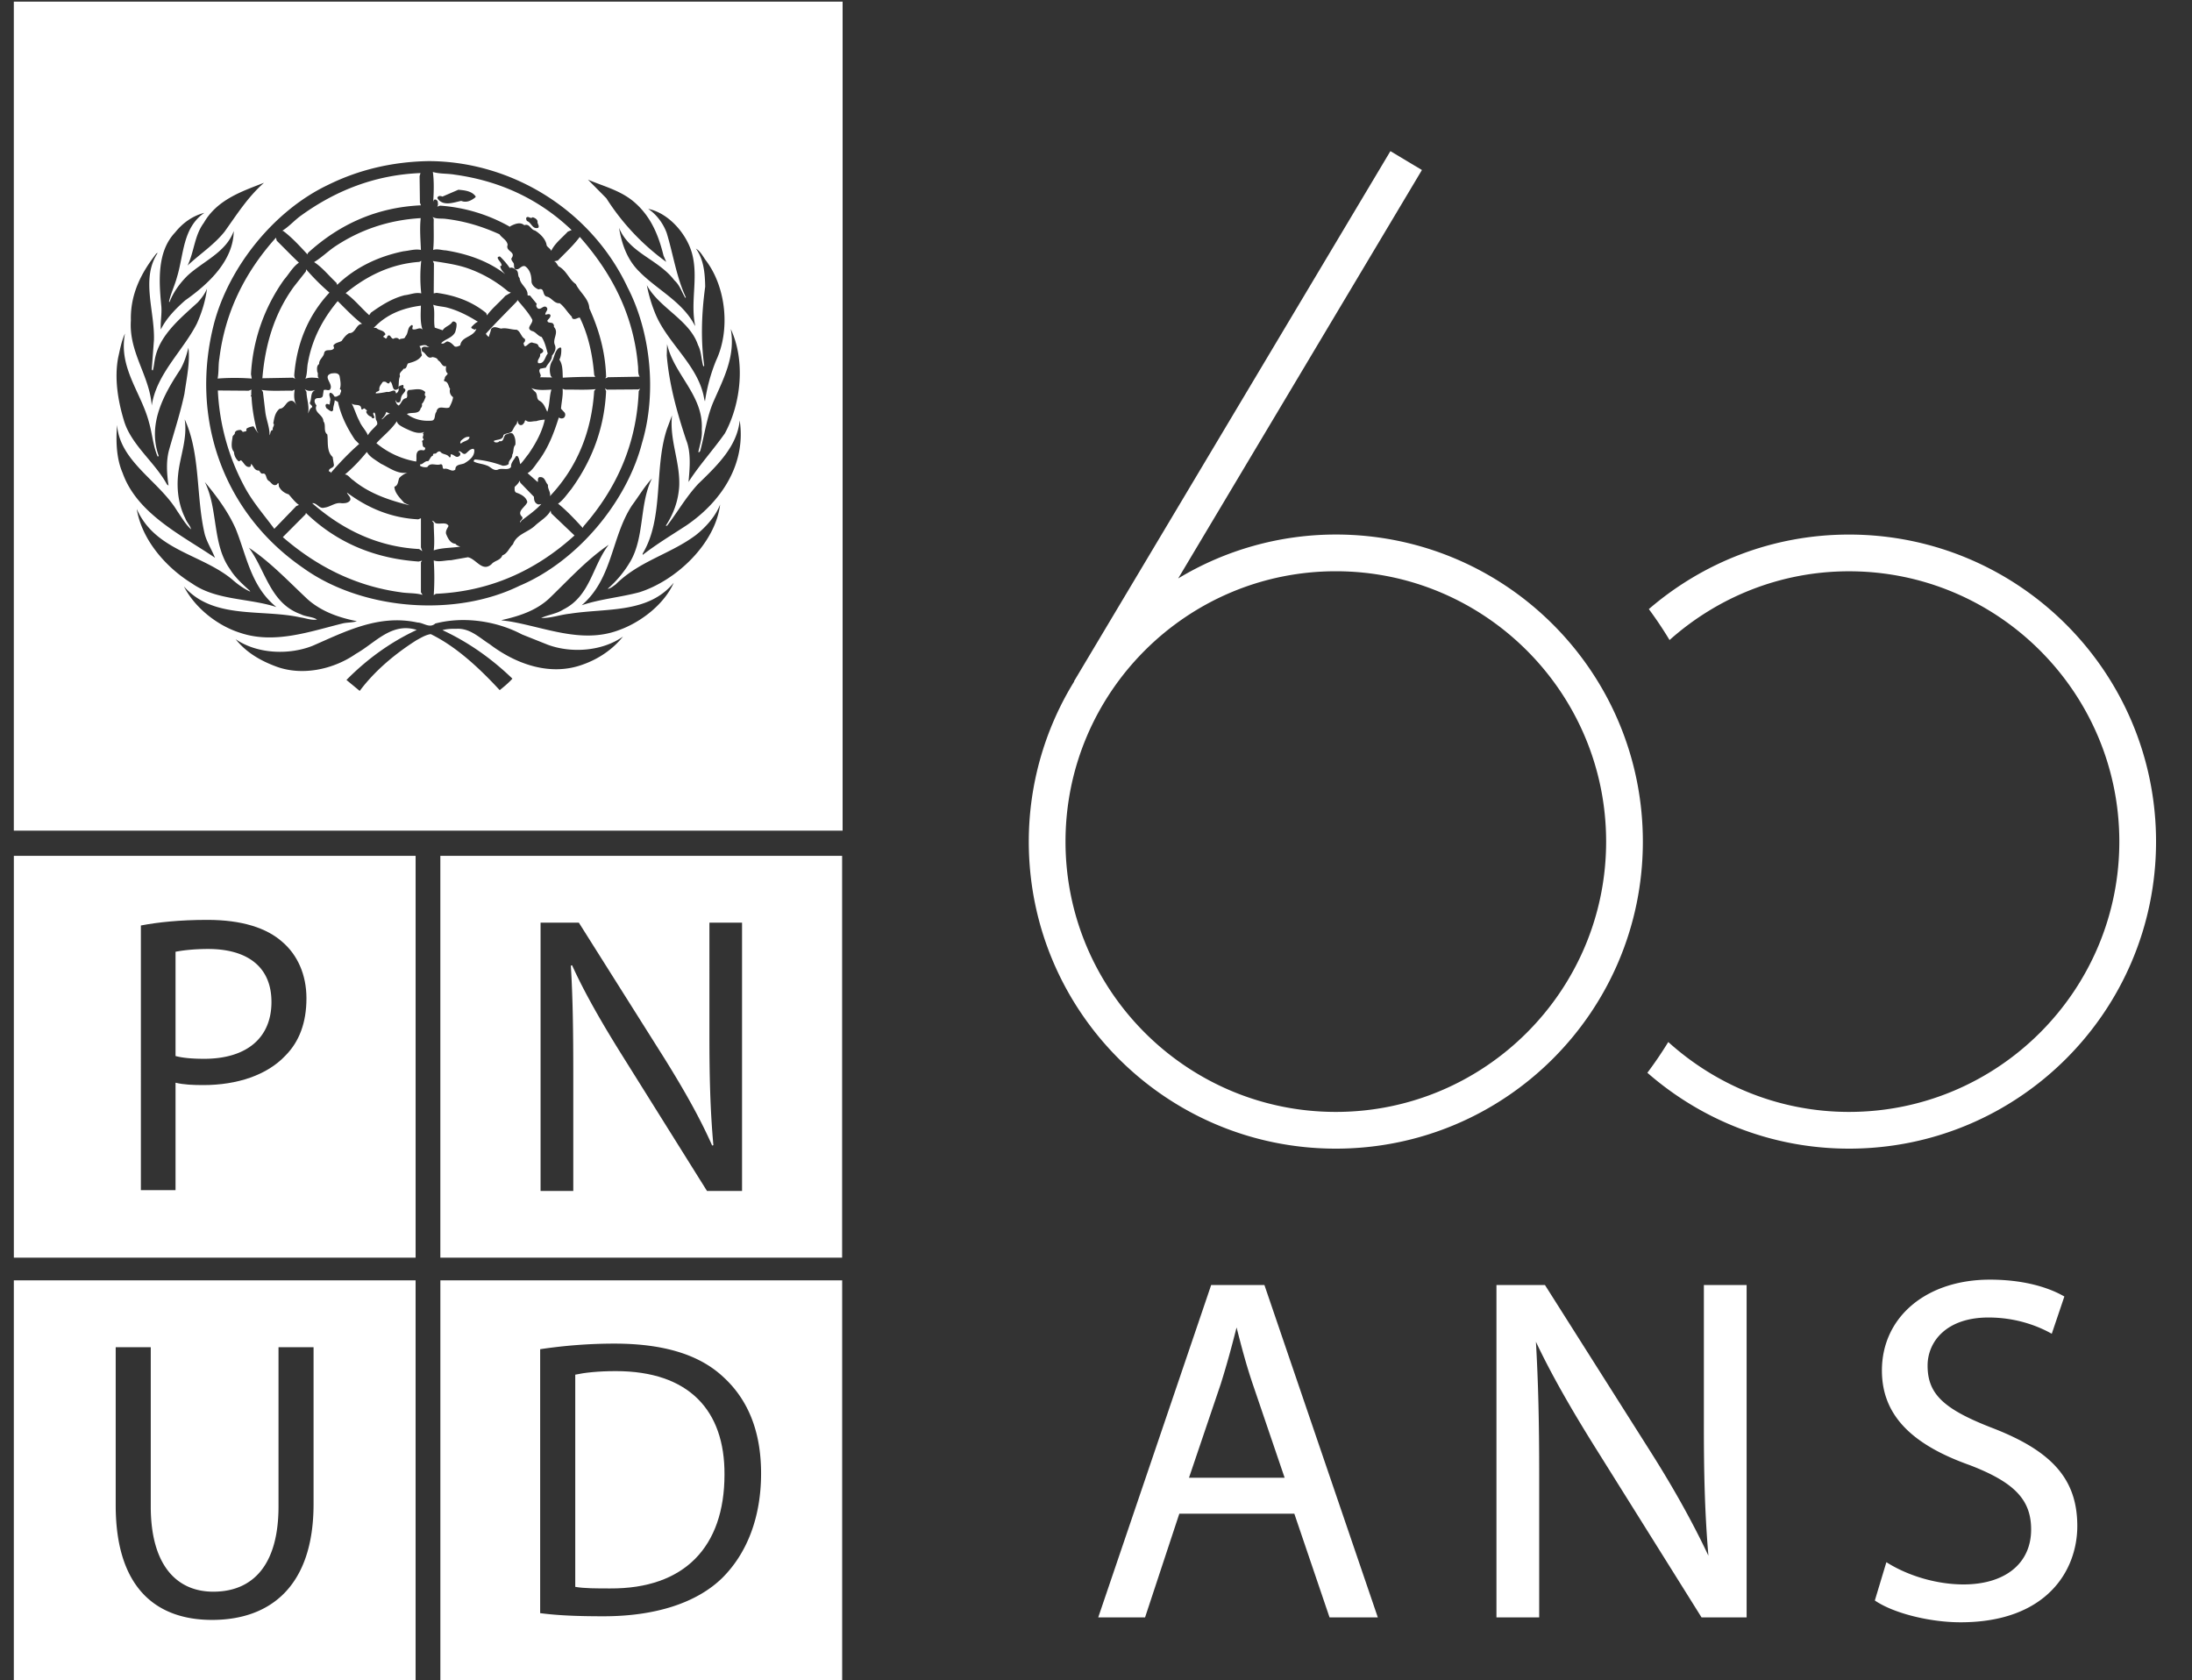 <svg width="167" height="128" fill="none" xmlns="http://www.w3.org/2000/svg"><rect width="100%" height="100%" fill="#333333" stroke="none"/><g clip-path="url(#clip0_51_2835)" fill="#fff"><path d="M140.869 40.725c-5.832 0-11.153 2.148-15.25 5.678a30.04 30.04 0 011.577 2.357c3.641-3.245 8.423-5.237 13.673-5.237 11.356 0 20.594 9.238 20.594 20.594 0 11.355-9.238 20.593-20.594 20.593-5.297 0-10.117-2.027-13.77-5.325a30.356 30.356 0 01-1.592 2.343c4.111 3.59 9.475 5.78 15.362 5.78 12.919 0 23.392-10.472 23.392-23.391 0-12.92-10.473-23.392-23.392-23.392zm-39.098-.003a23.245 23.245 0 00-12.01 3.346l18.57-31.116-2.401-1.438-24.106 40.39.016.01a23.248 23.248 0 00-3.461 12.201c0 12.92 10.473 23.393 23.392 23.393 12.919 0 23.392-10.473 23.392-23.393s-10.473-23.393-23.392-23.393zm0 43.988c-11.355 0-20.594-9.239-20.594-20.595 0-11.356 9.239-20.595 20.594-20.595s20.594 9.239 20.594 20.595c0 11.356-9.239 20.595-20.594 20.595zm-5.439 13.188h-4.058l-8.559 25.189-.044.132h3.567l2.61-7.901h8.762l2.66 7.832.024.069h3.677l-8.616-25.253-.023-.068zm-5.748 14.684l2.417-7.137c.4-1.265.786-2.642 1.209-4.316l.006.028c.351 1.369.714 2.784 1.24 4.328l2.416 7.097h-7.288zm39.227-4.073c0 3.571.06 6.655.346 10.01-1.188-2.521-2.62-5.097-4.372-7.865l-8.05-12.709-.03-.047h-3.696v25.321h3.256v-10.834c0-4.124-.073-7.088-.249-10.163 1.097 2.325 2.566 4.939 4.612 8.203l7.976 12.746.029.048h3.435v-25.32h-3.257v10.61zm21.976.279c-3.732-1.444-4.931-2.599-4.931-4.752 0-1.823 1.432-3.664 4.634-3.664 2.114 0 3.735.642 4.722 1.181l.105.056.959-2.837-.071-.04c-.819-.465-2.637-1.244-5.604-1.244-4.842 0-8.225 2.847-8.225 6.921 0 3.3 2.129 5.592 6.698 7.212 3.405 1.31 4.67 2.637 4.67 4.901 0 2.582-1.976 4.185-5.155 4.185-1.954 0-4.109-.607-5.762-1.625l-.111-.068-.858 2.846-.021.071.061.041c1.409.938 4.128 1.62 6.468 1.62 6.565 0 8.895-3.95 8.895-7.331 0-3.533-1.875-5.698-6.474-7.473zM39.424 22.855l-.04.101c-.775.808-1.626 1.642-2.366 2.467.05.1.135.194.228.244.033-.202.14-.379.159-.589.201-.278.505-.101.767-.042.403-.093.782.092 1.194.084.304.15.33.539.607.69.075.11.018.236-.085.32.085.631.388-.169.71-.017.132.05.302.034.402.177.05.261.37.21.388.463-.026.126-.16.16-.246.227.076.253-.261.412-.142.682.488.093.505-.471.732-.724-.127-.437-.218-.883-.47-1.27-.28-.06-.448-.388-.724-.447-.54-.21.083-.547.016-.867-.286-.539-.74-1.02-1.13-1.498zm5.844 6.926l.116-.135c-.755.077-1.555.026-2.339.035l-.184-.06c.05.514-.086 1.011-.119 1.516l.278.303a.308.308 0 01-.06.387.328.328 0 01-.385-.025c-.354 1.127-.767 2.23-1.474 3.215-.278.353-.547.842-.91 1.027l.766.674c.043-.042.019-.11.025-.169 0-.1.05-.218.178-.202.37-.008.379.387.588.589-.041.32.237.573.144.868 2.12-2.24 3.182-4.984 3.376-8.023zm-4.025 8.614l-.006.005c.022-.001.046-.012.065-.005h-.059z"/><path d="M39.746 39.65c.503-.394 1.047-.764 1.492-1.249-.088.007-.185.052-.281.01-.235-.108-.277-.318-.277-.563l-1.036-1.069-.058-.16c-.076.202-.227.328-.38.48.01.135-.04.337.12.43.335.109.773.328.848.723-.134.37-.842.708-.404 1.112.144.201-.2.277-.143.446l.119-.16zm-6.162-4.287c.218.043.066.278.225.362.346-.11.609.294.885.042-.016-.396.43-.361.673-.463.379-.227.81-.53.766-1.036l-.058-.075c-.261 0-.396.202-.59.361-.234.136-.353-.251-.546-.159.008.042.05.06.085.076.05.058.066.186 0 .244-.288.261-.422-.127-.691-.101v.1c.009.06-.016.153-.102.119-.168-.279-.513-.176-.682-.421-.11-.059-.21.017-.286.084-.057.126-.327-.017-.262.202-.209.076-.234.303-.386.438-.26-.042-.378.252-.624.244.026.05 0 .135.077.143a.86.86 0 00.488.06c.253-.405.674-.068 1.028-.22zm-1.516 7.477l.084-.127-.26.067c-3.283-.227-6.188-1.388-8.587-3.704l-.024.102-1.735 1.742c2.626 2.273 5.59 3.738 8.973 4.2.54.093 1.153.042 1.675.203l-.126-.203v-2.28zm4.226-17.78l-.161.06c-.066-.094-.235-.051-.225-.203.141-.134.327-.345.503-.404-.757-.471-1.54-.875-2.399-1.094-.336-.076-.69-.085-1.011-.202.161.48.018 1.187.12 1.742l.605.203c.178-.295.564-.354.732-.632.112-.093.236 0 .32.101.026.228-.033.455-.1.674-.227.454-.767.513-1.07.842.194.109.303-.093.463-.135.237.025.42.227.565.378.15.068.293-.025.429-.075.093-.699.968-.598 1.229-1.255zm-.201 10.102c.302.16.672.167.993.302.284.076.48.43.842.32.302-.168.807.101 1.009-.218-.033-.311.235-.54.37-.808l.102-.025c.168.177.16.437.235.63.236-.252.422-.53.631-.79.555-.81 1.028-1.675 1.23-2.602-.227.009-.456.05-.665.118-.243-.017-.54.126-.749-.042-.077-.067-.126.034-.118.101-.085.126-.169.286-.362.228-.153-.068-.153-.228-.202-.346.008.093-.025.177-.043.26-.177.186-.236.363-.361.566-.178.193-.464.125-.648.285-.034.404-.48.32-.732.447-.02.05.041.058.066.1.118.034.278.034.361-.083.355.092.28-.354.48-.505.178-.026.347-.177.531-.06.185.227.228.556.2.85-.2.203-.098.531-.242.766.034.279-.303.405-.26.683-.11.125-.294.143-.463.143a7.91 7.91 0 00-2.105-.48.147.147 0 00-.1.16zm-.968-1.372c.202-.21.63-.2.647-.504-.294-.042-.445.117-.647.278-.027.066-.12.185 0 .227zm-2.08 8.14c.621-.21 1.345-.177 2.02-.286-.136-.051-.27-.085-.37-.219-.396-.025-.582-.438-.708-.75-.058-.227.092-.411.186-.605-.168-.346-.69-.093-.995-.219-.084-.068-.142-.169-.26-.185l.127.185c0 .69.083 1.397 0 2.079zm8.905-3.03c-.235.464-.757.758-1.152 1.111-.547.548-1.439.665-1.717 1.457-.294.269-.396.69-.808.842-.152.403-.582.379-.827.673-.706.63-1.16-.404-1.8-.53l-1.289.227c-.446 0-.89.16-1.312.017.059.858.059 1.784 0 2.643l.161-.102c4.057-.176 7.557-1.716 10.563-4.444l-1.776-1.692-.042-.202zm-1.21-9.075c.26.177.083.556.361.707.328.17.446.548.59.833.05-.075.05-.167.076-.243.117-.463.1-.985.243-1.44-.505.026-1.086.077-1.532-.117l.262.26zm-5.053-9.367c-.85-.303-1.783-.43-2.71-.573l.083.185-.016 2.282.218-.043c1.399.194 2.677.64 3.781 1.541l.058.177c.38-.531.95-.986 1.398-1.49l.422-.245-.203-.084a9.789 9.789 0 00-3.031-1.75zM32.27 34.31c.1-.008.16-.135.1-.218-.243-.05-.133-.32-.218-.472.008-.084.152-.067.118-.177-.168-.134.085-.286-.06-.43.041-.027.073-.075.114-.106-.51.214-1.052-.096-1.502-.297-.219-.127-.538-.253-.59-.522-.362.59-1.052 1.128-1.557 1.675a6.427 6.427 0 003.03 1.398c.06-.227-.033-.514.085-.707.085-.186.312-.177.48-.143zm-10.076-3.779c.219-.008.353.287.447.387-.27-.327-.254-.866-.186-1.236l-.185.084c-.782-.018-1.6.05-2.34-.059l.101.143.184 1.549c.077.598.338 1.17.32 1.759.094-.127.034-.378.262-.404-.093-.185.177-.345.025-.505.075-.404.126-.817.48-1.11.43-.018.463-.582.892-.608zm7.517.995l-.286-.143c-.05.21-.194.396-.346.547l.026.017c.202-.143.346-.405.606-.421z"/><path d="M22.776 38.47c-.287-.203-.54-.531-.784-.81-.277-.074-.564-.268-.707-.537-.084-.093-.007-.26-.101-.329l-.102.127c-.292.143-.403-.16-.604-.287-.263-.143-.135-.64-.49-.547-.134-.008-.176-.16-.26-.244-.328.034-.411-.328-.589-.504-.033.075 0 .176-.101.226-.337.077-.455-.337-.681-.504-.06.025-.101.092-.187.075a.993.993 0 01-.345-.707c-.277-.312-.151-.808-.1-1.187.05-.101.193-.16.168-.286.076-.176.261-.193.438-.202a.457.457 0 01.169.16c.109-.068.353.008.26-.235.144-.127.354-.17.548-.203.134.169.202.362.378.522l-.117-.185c-.203-.825-.362-1.667-.404-2.56.008-.05-.11-.074-.043-.125l.017.025c.008-.185-.008-.345.026-.471l-.228.084-2.34-.018a17.18 17.18 0 002.062 7.392c.598 1.11 1.473 2.112 2.239 3.148l1.675-1.734.203-.084zm9.091 1.095c-2.046-.102-3.838-.85-5.429-2.038.05.202.32.329.244.581-.143.228-.438.236-.674.228-.48-.077-.833.285-1.288.336-.413.126-.555-.378-.934-.336 2.34 2.044 5.017 3.324 8.148 3.492l.236.16-.101-.285v-2.224l-.202.086zM25.47 18.814c-.523.363-1.003.834-1.541 1.154.622.395 1.135 1.052 1.699 1.573l.06.161c1.43-1.372 3.172-2.172 5.051-2.559.445-.043.892-.194 1.329-.101-.033-.8-.102-1.633-.017-2.425-2.44.144-4.63.885-6.582 2.197zm2.34 12.326c-.085-.043-.094-.034-.161.042-.042 0-.093.008-.125-.017 0-.48-.54-.194-.742-.446.238.437.362.933.606 1.371.152.387.488.691.64 1.07.16-.303.48-.548.708-.825a.447.447 0 00-.076-.329c-.077-.176-.01-.428-.144-.58-.218.075.077.294-.017.42-.093.06-.193-.016-.201-.1-.195-.034-.347-.203-.405-.38.16-.1-.041-.143-.084-.226zm-4.345-3.537c-.093.404-.042.875-.202 1.254.294-.134.724-.084 1.052-.042-.193-.1-.033-.345-.143-.48-.025-.21-.06-.471.143-.605-.025-.346.344-.523.38-.835.092-.352.495-.117.69-.302.125-.068.016-.185.016-.277.168-.228.43-.22.631-.346.144-.22.328-.454.565-.59.505.018.513-.69.992-.706-.656-.497-1.278-1.162-1.86-1.735-1.161 1.39-1.952 2.922-2.264 4.664zm-.143-7.087l-.016.16-.909 1.153c-1.49 2.046-2.197 4.411-2.408 6.987l2.307-.042.22.084c-.094-.059-.069-.16-.102-.244.185-2.399 1.027-4.537 2.685-6.322a16.873 16.873 0 01-1.777-1.776zm.463 10.505c.026-.152-.201-.193-.177-.345.16-.311.009-.817.422-.952-.294.051-.556.11-.81-.076l.128.203c.015.556.236 1.086.118 1.65.091-.16.117-.38.32-.48zm1.279 4.907c.101-.051.126.084.136.117v-.016c.648-.75 1.397-1.54 2.163-2.206l-.32-.32c-.598-.892-1.07-1.843-1.296-2.887l-.245-.126c-.01.269-.135.48-.117.749l-.085.101c-.177-.009-.287-.151-.437-.244-.034-.093-.128-.245.016-.32a.273.273 0 01.202.058c.075-.092.042-.226.084-.344.025-.202-.152-.388-.026-.564.16-.017.28.176.346.286.16.05.287-.084.421-.143 0-.143.202-.336-.018-.422.118-.328.035-.673-.016-.992-.092-.279-.403-.228-.63-.203-.682.22.108.733-.06 1.154-.093.244-.345.016-.523.117l-.066.447c-.102.26-.429.067-.581.244-.11.168.008.345.1.48-.235.539.53.707.524 1.195.235.303-.034.741.302 1.01.075.547-.075 1.289.405 1.717l.084.523c.1.361-.43.268-.363.589zm5.354.489c.186-.2.4-.328.631-.413-.745.151-1.408-.387-2.044-.682-.364-.27-.834-.488-1.054-.892-.495.606-1.085 1.238-1.674 1.717.26.016.405.303.622.429 1.263 1.052 2.837 1.557 4.302 1.92l-.405-.186c-.302-.346-.732-.75-.748-1.229.303-.102.268-.438.37-.664zm12.08-16.567l-.286.059c.176.042.228.253.345.38.615.327.775.984 1.313 1.354.302.632 1.002 1.12 1.027 1.843.732 1.617 1.229 3.326 1.279 5.228l-.068.101a.339.339 0 00.202-.076l2.424-.042c-.16-.236-.092-.58-.133-.867-.32-3.745-1.92-6.953-4.43-9.781-.46.623-1.092 1.204-1.673 1.801z"/><path d="M19.181 28.84l-.06-.328a13.684 13.684 0 012.527-7.214c.378-.429.654-.968 1.127-1.287-.548-.514-1.119-1.112-1.693-1.676l-.058-.228c-2.4 2.67-3.88 5.716-4.31 9.193-.093.505-.033 1.027-.135 1.54.842-.067 1.76-.067 2.602 0zm4.243-9.462l.043-.116c2.457-2.24 5.318-3.47 8.602-3.62l-.077-.202-.025-2.02.069-.236c-3.385.134-6.39 1.288-9.057 3.207-.514.353-.97.892-1.49 1.195h.075c.664.488 1.297 1.187 1.86 1.792zm8.644 3.907c-1.354.177-2.601.64-3.593 1.692h.185c.2.202.53.16.682.43.076.151-.144.134-.136.26.043.034.102.042.136.101.159.06.125-.092.183-.16.211-.21.246.202.447.202.143-.092.344-.1.446.06.135-.12.42-.01.463-.228.262-.278.119-.707.506-.885.134.076-.009.203.042.321.26.11.556-.218.765.042-.192-.547-.143-1.229-.126-1.835zm14.168 6.399l-.144-.102.084.228c-.134 2.803-1.069 5.278-2.668 7.475-.311.37-.605.825-.993 1.086.64.505 1.349 1.263 1.877 1.844l.068-.126c2.574-2.938 4.04-6.34 4.201-10.28l.1-.2-.127.058-2.398.017zM31.95 19.951c-2.137.151-3.99 1.044-5.615 2.383.64.446 1.212 1.161 1.793 1.675a4.09 4.09 0 00.128-.186c.8-.572 1.624-1.093 2.566-1.33.42-.041.833-.244 1.271-.142a11.279 11.279 0 010-2.484l-.142.084zM33 15.423a.35.35 0 01.078-.202c.118-.068.217.034.269.118.008.117.059.32-.04.387.099.016.15-.059.242-.059 1.928.143 3.714.707 5.313 1.617v-.043c.327-.16.749-.37 1.084-.084.406-.151.48.346.809.404.396.236.842.674.892 1.136.076.152.31.261.346.422.27-.573.807-.977 1.27-1.474l.287-.118c-2.541-2.424-5.563-3.762-8.931-4.225-.54-.093-1.129-.042-1.642-.202.101.665.076 1.574.024 2.323zm7.578 1.127c.168.051.321.127.378.304-.042.193.177.354.043.505-.454.118-.496-.396-.85-.522a.34.34 0 01-.058-.243c.16-.195.31.125.487-.044zm-7.231-1.53c.067-.136.261-.086.361-.043l1.213-.522c.488.042 1.028.101 1.313.504v.06c-.302.252-.689.454-1.094.285-.555.11-1.331.43-1.777-.142-.016-.042-.068-.1-.016-.143zm-.345 4.022c.32-.11.648.025.97.034 1.649.269 3.206.8 4.527 1.817-.158-.168-.353-.361-.387-.605.026-.034.06-.042.102-.034.016-.262-.261-.396-.303-.632.042-.05.101-.1.184-.076.287.27.53.564.741.868.186-.076.336.042.472.143.245.143.093.455.278.623.034.497.64.774.605 1.271.01.117.152.026.203.084l.506.623c-.094.118-.02.261.083.345.227.101.354-.185.581-.143.328.186-.05.403-.018.606.127.008.287-.1.387.026.042.184-.15.302-.226.42 0 .185.15.143.286.185.152-.008.244.177.202.303.422.438-.125.91.076 1.373.135.303-.034.597-.218.825.007.37-.33.597-.464.908l-.429.084c-.226.228.193.506-.033.649l.943.017-.102-.101c-.135-.371-.102-.867.126-1.196.143-.303.177-.665.447-.925.058-.017.167-.127.219 0 .015.285-.01.614-.143.866.269.388.235.893.26 1.373.834-.05 1.65-.068 2.466-.06l-.075-.159c-.127-1.557-.446-3.03-1.096-4.36-.175.008-.301.15-.503.1a.16.16 0 01-.102-.168c-.337-.32-.547-.74-.926-1.027-.429.042-.623-.454-1.01-.505-.345-.143-.109-.699-.606-.547-.244-.101-.479-.286-.53-.564 0-.438-.084-.91-.48-1.195-.303-.11-.429.294-.732.227-.169-.084-.093-.303-.145-.446-.057-.127-.2-.22-.174-.387.395-.522-.48-.514-.288-1.027-.05-.371-.428-.514-.624-.809-1.303-.589-2.607-.993-4.08-1.17-.363-.05-.7.025-1.012-.143l.085.16c-.017.783.034 1.616-.044 2.349zm-.849 8.015c-.253.42-.674.514-1.069.631-.11.136-.084.43-.344.405-.085.185-.372.294-.262.563-.135.287-.068.657-.144.968-.496.312-.352-.412-.606-.564l-.083.143c-.1.025-.168-.033-.235-.1-.077-.026-.203-.051-.27.017-.11.184-.279.336-.236.59-.051.15-.304.1-.27.26.277-.009.581-.06.85-.118.195.05.354-.092.547-.102.068.034.144.102.118.203h.068c.134-.101.193-.253.134-.405.017-.176.21-.176.33-.227.108.05.04.16.059.245.377.143-.093.42-.144.623-.102.16 0 .522-.32.471a.118.118 0 01-.084-.144h-.043a.434.434 0 00.228.38c.236-.194.244-.523.58-.565.177-.184-.076-.47.186-.622.44-.009.908-.194 1.255.16-.027.151-.085.22.04.345-.082.193-.141.404-.301.564a.291.291 0 01-.086.32c-.118.513-.707.268-1.051.445.53.405 1.17.556 1.86.505.362-.016.201-.462.386-.664.118-.59.659-.185.985-.345.126-.253.254-.497.287-.783a.56.56 0 01-.227-.632c-.142-.194-.126-.547-.437-.58-.051-.068-.01-.152.033-.202-.008-.186.176-.244.227-.388-.193-.126-.143-.404-.126-.563-.328.092-.364-.337-.607-.43-.058-.194-.268-.227-.436-.26-.405.193-.473-.305-.775-.422-.033-.092-.102-.227 0-.303.15-.126.353-.017.53-.025l-.143-.076c-.136-.151-.43-.058-.606 0 .168.169.1.47.202.682zM20.681 76.33c0-2.732-1.91-4.033-4.824-4.033-1.15 0-2.03.12-2.484.213v7.942c.574.154 1.334.212 2.182.212 3.216 0 5.127-1.575 5.127-4.334z"/><path d="M1.054 95.815h30.61V65.203H1.055v30.612zm9.68-25.308c1.275-.244 2.942-.427 5.064-.427 2.611 0 4.52.606 5.733 1.697 1.12.97 1.816 2.455 1.816 4.278 0 1.848-.543 3.302-1.606 4.368-1.393 1.48-3.668 2.242-6.243 2.242-.791 0-1.517-.03-2.125-.18v8.187h-2.64V70.507zm44.462 41.833c.03-4.881-2.7-7.883-8.28-7.883-1.362 0-2.394.119-3.09.271v16.164c.661.121 1.632.121 2.667.121 5.639.03 8.703-3.154 8.703-8.673z"/><path d="M33.55 128.155h30.612V97.543H33.55v30.612zm7.603-25.367a38.1 38.1 0 015.641-.427c3.792 0 6.489.851 8.283 2.517 1.845 1.671 2.907 4.065 2.907 7.371 0 3.334-1.062 6.066-2.939 7.945-1.944 1.913-5.097 2.94-9.07 2.94-1.909 0-3.457-.058-4.822-.239v-20.107zm-40.1 25.366h30.61V97.543H1.054v30.611zm7.761-25.518h2.672v12.13c0 4.549 2.03 6.495 4.76 6.495 3 0 4.973-2.003 4.973-6.495v-12.13h2.67v11.953c0 6.272-3.308 8.822-7.734 8.822-4.186 0-7.34-2.363-7.34-8.733v-12.042zm55.344-37.435h-30.61v30.612h30.61V65.201zm-7.625 25.53h-2.67l-6.489-10.37c-1.423-2.277-2.787-4.613-3.79-6.824l-.093.03c.155 2.579.185 5.03.185 8.428v8.736h-2.492v-20.44H44.1l6.52 10.34c1.49 2.394 2.697 4.518 3.636 6.64l.093-.027c-.242-2.73-.301-5.216-.301-8.37V70.29h2.486v20.441zM1.053.125V63.28h63.142V.125H1.053zM11.36 32.208c.244.85.303 1.767.649 2.567.033.017.059-.016.083-.042-.866-2.424.38-4.672 1.632-6.566.305-.514.481-1.086.632-1.675.135 1.095-.142 2.357-.302 3.494-.304 1.447-.759 2.82-1.154 4.225-.26.876-.193 1.868-.059 2.786l-.126-.1c-.918-1.693-2.736-3.014-3.275-4.866-.445-1.474-.74-3.182-.437-4.79.143-.623.252-1.263.522-1.835-.514 2.626 1.255 4.52 1.835 6.802zm.37-6.322l-.169 2.264c.025.017.025.085.085.059.075-.252.093-.522.143-.783.303-1.826 1.886-3.122 3.275-4.386.294-.328.555-.664.706-1.052-.11.91-.396 1.827-.773 2.668-1.079 2.105-3.074 3.83-3.436 6.238-.177-2.306-1.75-4.032-1.59-6.481-.05-1.987.775-3.612 1.936-5.093.034-.017.06-.05.102-.043-1.28 1.946-.22 4.395-.28 6.609zM52.96 24.8l-.017.017c-.961-1.894-3.004-2.787-4.41-4.302-.816-.9-1.17-1.995-1.372-3.156.808 1.944 2.979 2.373 4.226 4.006.421.379.556.901.825 1.33l.041-.042c-.716-1.531-.959-3.257-1.455-4.89-.253-.707-.75-1.406-1.416-1.852 1.634.336 3.056 2.045 3.394 3.61.396 1.769-.177 3.495.184 5.279zm.766-2.955c-.017-1.06-.117-2.087-.707-2.904.38.22.548.64.809.968 1.49 2.02 1.817 5.236.731 7.55-.404.986-.69 2.03-.85 3.116-.075-.185-.092-.438-.158-.648-.59-2.265-2.738-3.88-3.62-6.02a11.263 11.263 0 01-.65-2.18c.944 1.743 3.266 2.644 3.898 4.563.261.488.244 1.094.404 1.616.034 0 .068-.025.068-.059-.279-1.978-.194-4.049.075-6.002zm1.946 3.216c1.136 2.433.79 5.681-.447 7.954-.883 1.255-1.954 2.425-2.77 3.705.092-1.011.212-2.256-.185-3.216-.68-2.063-1.28-4.158-1.472-6.423l.024-.867c.514 2.315 2.787 3.906 2.643 6.5.051.63-.144 1.16-.26 1.716l.041.041.102-.117c.337-1.27.505-2.61 1.027-3.797.749-1.708 1.674-3.434 1.297-5.496zM46.9 44.53c1.81-1.802 4.167-2.307 6.12-3.77.784-.624 1.499-1.44 1.843-2.324-.37 2.988-3.341 5.791-6.145 6.682-1.447.389-2.995.514-4.402.994 2.382-2.045 2.248-5.21 3.839-7.617.506-.682.926-1.397 1.514-2.045-.966 1.944-.547 4.46-1.657 6.345a8.346 8.346 0 01-1.718 2.063c.22-.009.414-.201.606-.328zm-7.862 7.172c-.277.312-.63.606-.968.875-1.566-1.691-3.307-3.316-5.253-4.267-.379.05-.741.278-1.086.463-1.582 1.002-3.148 2.29-4.326 3.863l-1.01-.834c1.616-1.633 3.4-2.903 5.354-3.812-1.918-.607-3.173 1.002-4.63 1.818-1.7 1.186-4.14 1.743-6.195.926-1.104-.42-2.173-1.036-2.972-2.037 1.616 1.111 4.024 1.23 5.859.505 2.466-1.07 5.025-2.424 7.997-1.776.462.008.917.471 1.355.076 2.204-.573 4.705-.177 6.607.833l1.962.783c1.819.673 4.174.489 5.733-.623-.8 1.002-1.894 1.717-3.03 2.121-2.526.943-5.16-.042-7.131-1.54-.8-.506-1.507-1.237-2.541-1.17-.373-.009-.734.008-1.054.1 1.92.893 3.696 2.121 5.329 3.696zM17.522 43.36c-1.372-1.91-.892-4.587-1.919-6.64.935 1.12 1.785 2.28 2.349 3.551.842 2.072 1.162 4.413 3.106 5.977-2.105-.69-4.57-.496-6.423-1.793-2.028-1.246-3.839-3.358-4.217-5.682 1.398 3.164 4.898 3.426 7.249 5.354.428.379.882.707 1.37.934l.026-.025c-.54-.489-1.162-1.044-1.541-1.675zm5.38 3.68c.42.059.807.227 1.254.16-.355-.228-.85-.202-1.237-.405-2.341-.825-2.686-3.358-3.957-5.066 1.624 1.077 2.988 2.533 4.486 3.938 1.078.943 2.374 1.381 3.738 1.659-.329.117-.758.084-1.111.177-2.45.605-5.178 1.59-7.779.707-1.69-.53-3.434-1.87-4.284-3.535 2.239 2.55 5.901 1.7 8.89 2.364zm24.242.967c-2.836 1.07-5.69-.244-8.409-.681l-.521-.068v-.016c1.296-.295 2.559-.683 3.594-1.617 1.524-1.465 2.879-2.971 4.57-4.125-1.254 1.609-1.387 3.898-3.46 4.933-.512.336-1.161.396-1.69.649.757.017 1.446-.253 2.196-.329 2.778-.437 5.96.01 7.905-2.357-.724 1.65-2.534 3.03-4.185 3.611zm3.41-28.528l.203.472a17.706 17.706 0 01-4.563-4.848l-1.398-1.414c1.23.521 2.551.833 3.602 1.776 1.237 1.102 1.793 2.534 2.155 4.014zm-2.744 2.408c1.75 3.376 2.249 8.023 1.11 11.835-1.152 4.504-4.94 9.058-9.35 10.91-4.967 2.433-12.023 1.826-16.45-1.348-6.153-4.217-8.67-11.48-6.81-18.652 1.128-4.26 4.52-8.561 8.67-10.54 2.333-1.153 4.884-1.767 7.66-1.818 6.348.008 12.408 3.738 15.17 9.613zM17.1 17.662c-.824 1.018-1.876 1.691-2.81 2.568.505-1.045.521-2.291 1.236-3.25 1.019-1.777 2.905-2.399 4.589-3.056-1.239 1.085-2.097 2.459-3.015 3.738zm-3.619 3.46c-.168.63-.462 1.212-.607 1.86l.043.033c.277-.732.766-1.422 1.373-2.02 1.186-1.094 2.937-1.776 3.517-3.393-.025 2.248-1.902 4.016-3.695 5.279-.741.648-1.456 1.389-1.86 2.222-.042-.564.085-1.137.042-1.742-.194-1.962-.336-4.201 1.052-5.658.598-.748 1.364-1.27 2.223-1.489-1.667 1.145-1.558 3.199-2.088 4.907zM8.92 32.375c.202 2.786 3.198 4.259 4.588 6.566.328.471.614.993 1.051 1.388-.067-.295-.344-.547-.446-.85-.487-.967-.664-2.121-.546-3.291.135-1.422.732-2.745.504-4.242 1.221 2.634.85 5.917 1.532 8.77.177.624.539 1.18.775 1.776-2.508-1.708-5.926-3.332-7.037-6.463-.471-1.079-.523-2.416-.421-3.654zm43.377 7.651c-1.12.733-2.258 1.415-3.334 2.248v-.1c1.65-2.745.841-6.508 1.86-9.521l.378-1.011c-.21 1.878.608 3.47.548 5.354-.06 1.137-.429 2.146-1.026 3.056h.1c.809-1.06 1.44-2.19 2.383-3.2 1.464-1.413 2.955-2.86 3.149-4.822.494 3.274-1.34 6.144-4.058 7.996z"/></g><defs><clipPath id="clip0_51_2835"><path fill="#fff" transform="translate(.236)" d="M0 0h166v128H0z"/></clipPath></defs></svg>